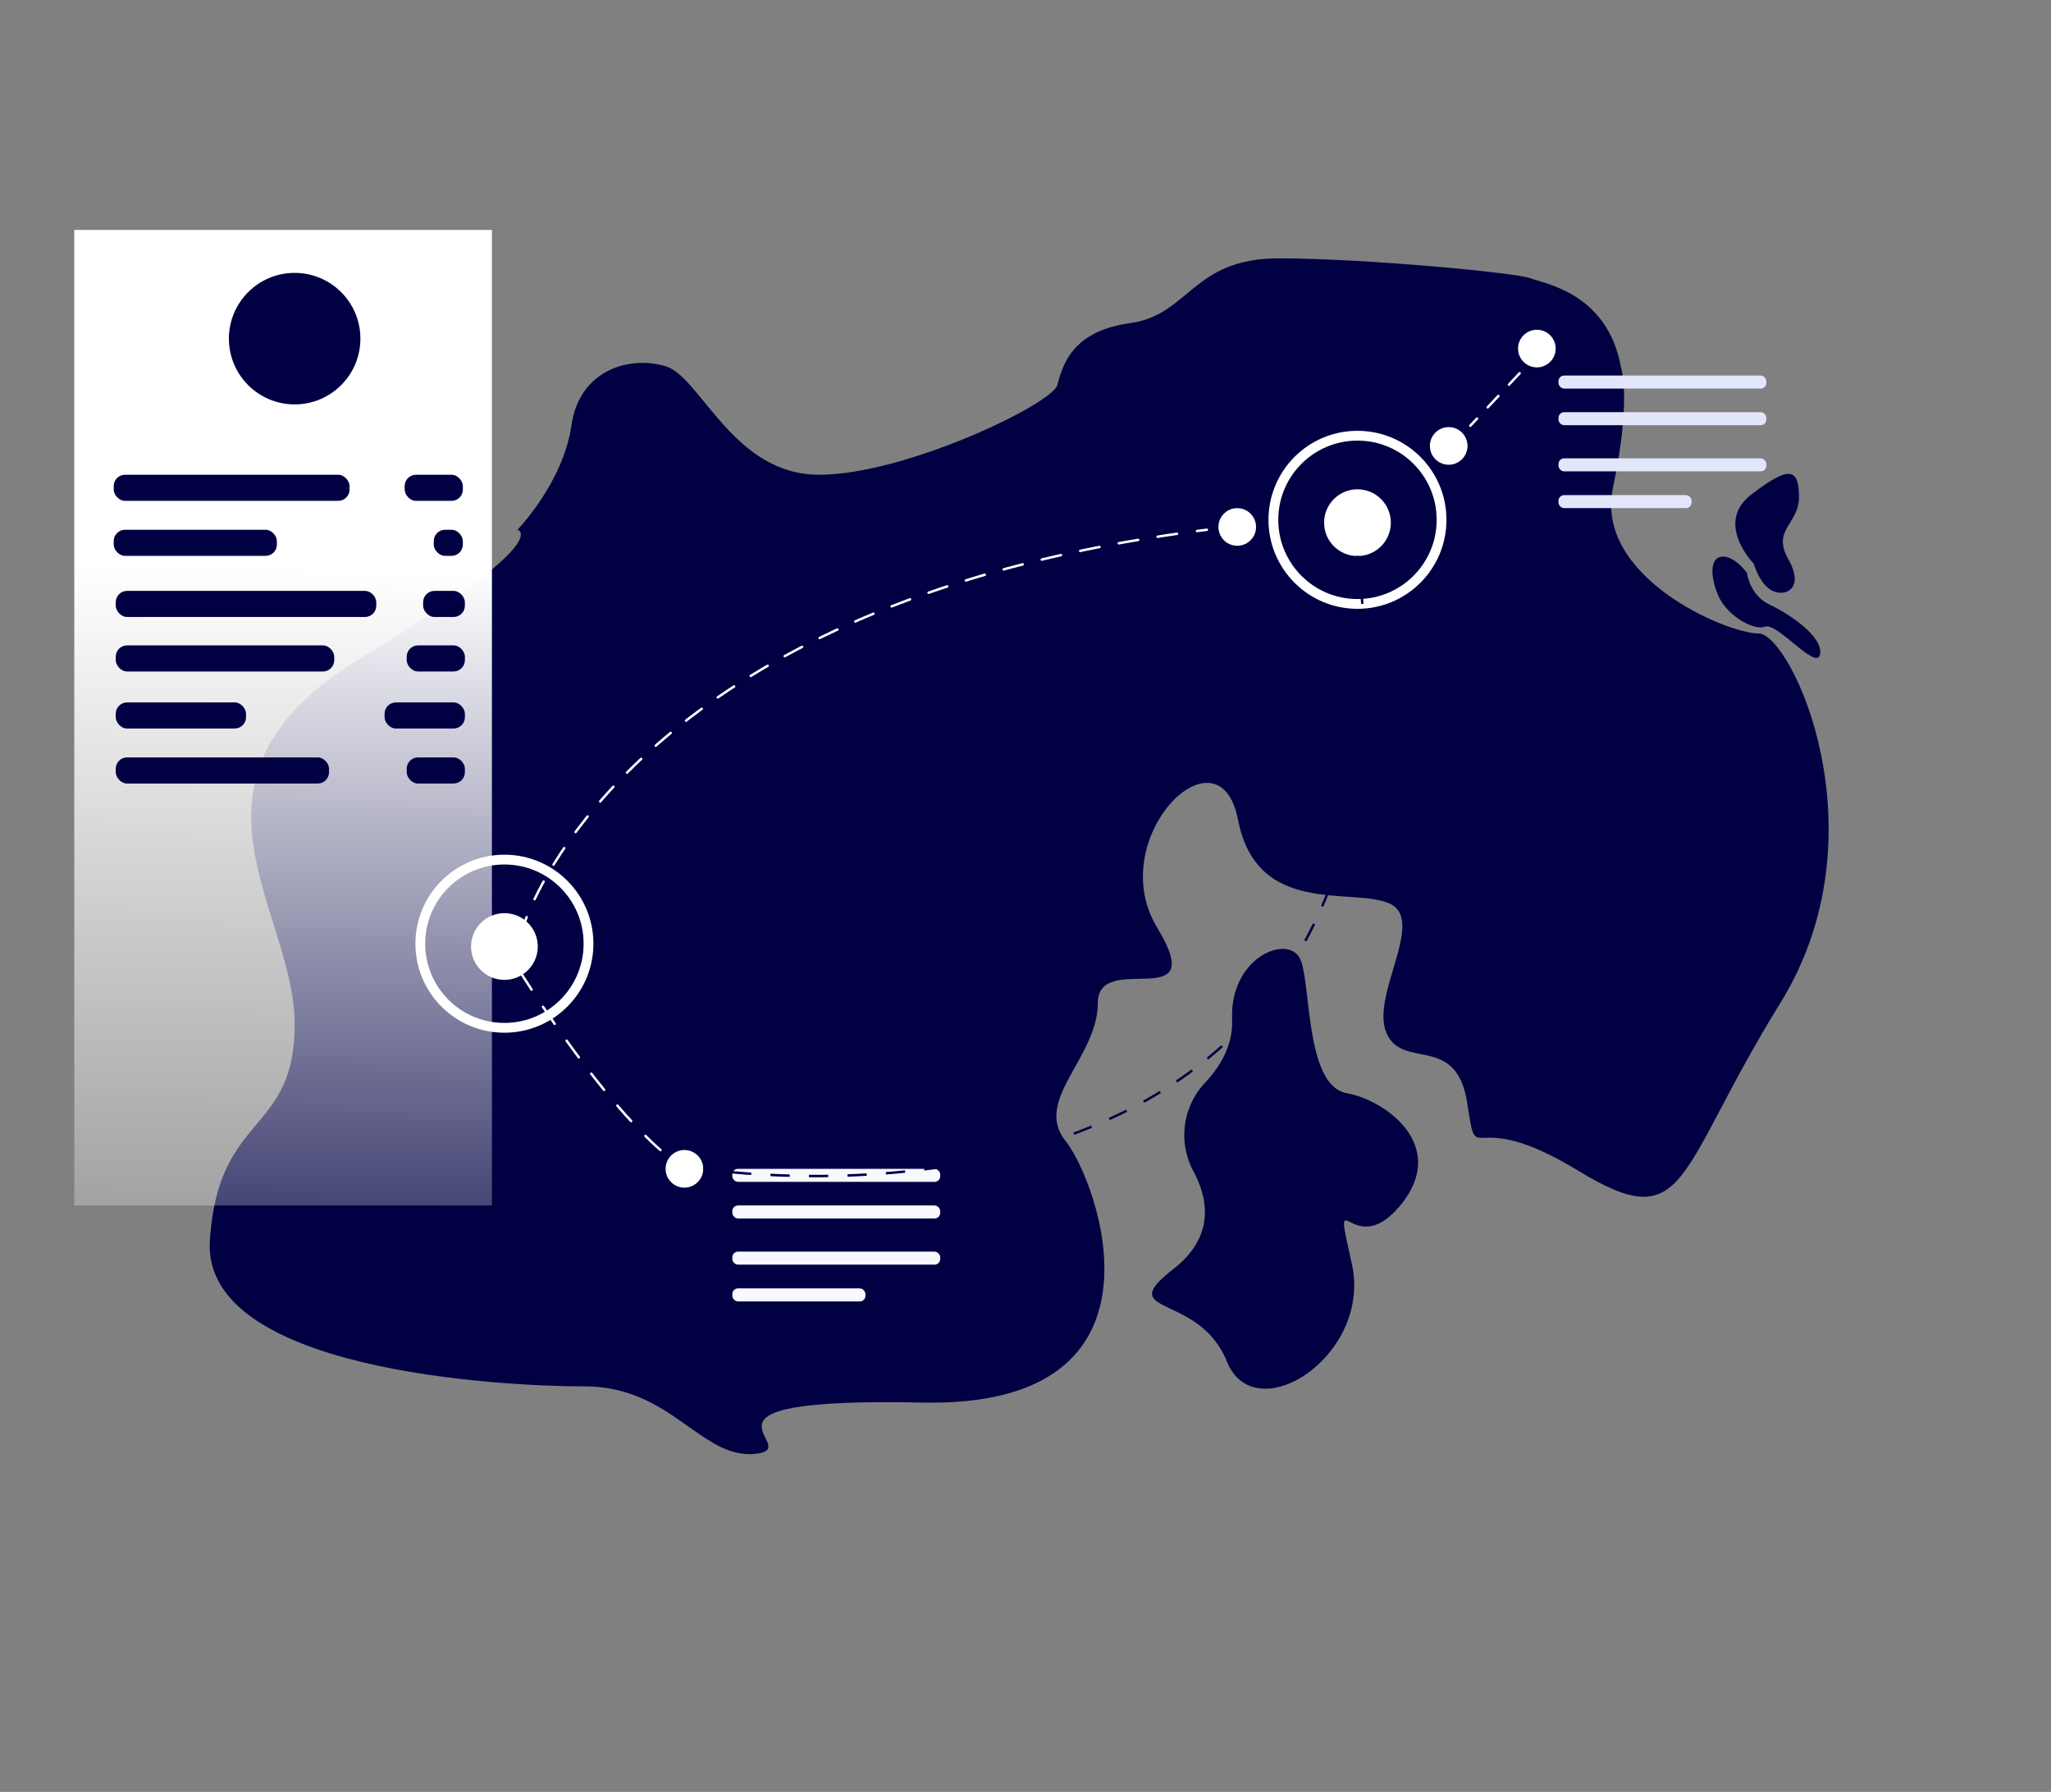 <svg xmlns="http://www.w3.org/2000/svg" viewBox="0 0 837.25 731.38" id="weather-report"><rect x="0" y="0" width="837.25" height="731.38" fill="#808080" stroke="none"/><defs><linearGradient id="a" x1="116.32" x2="112.48" y1="219.93" y2="591.05" gradientUnits="userSpaceOnUse"><stop offset=".03" stop-color="#fff"></stop><stop offset="1" stop-color="#fff" stop-opacity="0"></stop></linearGradient></defs><path fill="#000042" d="M851.59,373.37s18.72-19.35,22-42.49,24.23-28.63,38.55-24.23S939.7,351.13,975,350.92s94.73-28.85,96.93-36.56,5.51-22,29.74-25.33,25.33-26.44,60.58-26.44,97.3,5.91,102.81,8.11,31.54,5.86,37,36.38c0,0,4.43,12.84-3.28,49.16s46.26,59.46,59.48,59.46,51.77,81.51,8.81,150.9-37.45,95.82-82.61,68.29-40.75,1.1-45.16-27.54-26.43-13.22-33-28.64,16.52-46.26,1.1-52.87-54,5.51-61.68-34.14-55.08,7.71-33,44.06-24.23,8.81-24.23,30.84-26.43,39.65-13.22,56.17,47.37,109.05-58.37,106.84-46.27,18.73-68.29,20.93S914.37,723,879.12,723s-156.4-6.6-153.1-59.47,35.08-43,34.61-89.22-53.79-99.69,26.84-148.43S851.59,373.37,851.59,373.37Z" transform="translate(-640.35 -157.14)"></path><rect width="170.49" height="398.17" x="30.32" y="93.85" fill="url(#a)"></rect><circle cx="120.28" cy="138.22" r="26.84" fill="#000042"></circle><rect width="96.27" height="10.65" x="46.42" y="193.78" fill="#000042" rx="4.62"></rect><rect width="23.76" height="10.65" x="165.19" y="193.78" fill="#000042" rx="4.62"></rect><rect width="66.61" height="10.65" x="46.42" y="216.23" fill="#000042" rx="4.62"></rect><rect width="11.88" height="10.65" x="177.06" y="216.23" fill="#000042" rx="4.62"></rect><rect width="106.35" height="10.65" x="47.25" y="241.18" fill="#000042" rx="4.62"></rect><rect width="17.04" height="10.65" x="172.73" y="241.18" fill="#000042" rx="4.62"></rect><rect width="89.19" height="10.65" x="47.25" y="263.42" fill="#000042" rx="4.62"></rect><rect width="23.76" height="10.65" x="166.02" y="263.42" fill="#000042" rx="4.62"></rect><rect width="53.18" height="10.65" x="47.25" y="286.7" fill="#000042" rx="4.62"></rect><rect width="32.79" height="10.65" x="156.99" y="286.7" fill="#000042" rx="4.62"></rect><rect width="87.07" height="10.65" x="47.25" y="309.15" fill="#000042" rx="4.62"></rect><rect width="23.76" height="10.65" x="166.02" y="309.15" fill="#000042" rx="4.62"></rect><path fill="#000042" d="M1127.53,635.21a31.14,31.14,0,0,1,4.73-36.13c6.33-6.74,11.48-15.49,11.06-25.9-1-26,23.92-35.35,28.08-23.91s2.08,51,18.71,54.07,41.6,22,21.84,45.82-28.07-13.59-19.76,23.85-39.51,68.26-51,39.84-46.74-18.36-21.83-37.76C1136,662.12,1133.87,647.05,1127.53,635.21Z" transform="translate(-640.35 -157.14)"></path><path fill="none" stroke="#fff" stroke-linecap="round" stroke-miterlimit="10" d="M1240.56,330.9l2.74-2.9" transform="translate(-640.35 -157.14)"></path><path fill="none" stroke="#fff" stroke-dasharray="6.35 6.35" stroke-linecap="round" stroke-miterlimit="10" d="M1247.66,323.39c4.06-4.31,9.47-10.08,15.18-16.21" transform="translate(-640.35 -157.14)"></path><path fill="none" stroke="#fff" stroke-linecap="round" stroke-miterlimit="10" d="M1265,304.85l2.72-2.94" transform="translate(-640.35 -157.14)"></path><circle cx="627.37" cy="142.27" r="7.68" fill="#fff"></circle><circle cx="591.38" cy="182.01" r="7.68" fill="#fff"></circle><path fill="none" stroke="#fff" stroke-linecap="round" stroke-miterlimit="10" d="M854,535.24s.39-1.33,1.34-3.76" transform="translate(-640.35 -157.14)"></path><path fill="none" stroke="#fff" stroke-dasharray="8.03 8.03" stroke-linecap="round" stroke-miterlimit="10" d="M858.58,524.12c15.31-31.94,75.15-123.33,266.42-149.7" transform="translate(-640.35 -157.14)"></path><path fill="none" stroke="#fff" stroke-linecap="round" stroke-miterlimit="10" d="M1129 373.88l4-.51M846.26 543.47s.73 1.23 2.07 3.41" transform="translate(-640.35 -157.14)"></path><path fill="none" stroke="#fff" stroke-dasharray="8.42 8.42" stroke-linecap="round" stroke-miterlimit="10" d="M852.79,554c11.71,18.44,37.23,56.33,60.37,75.28" transform="translate(-640.35 -157.14)"></path><path fill="none" stroke="#fff" stroke-linecap="round" stroke-miterlimit="10" d="M916.48,631.9c1.09.82,2.18,1.59,3.26,2.3" transform="translate(-640.35 -157.14)"></path><circle cx="205.91" cy="385.18" r="34.33" fill="none" stroke="#fff" stroke-miterlimit="10" stroke-width="4"></circle><circle cx="205.91" cy="386.33" r="13.62" fill="#fff"></circle><circle cx="554.14" cy="212.17" r="34.33" fill="none" stroke="#fff" stroke-miterlimit="10" stroke-width="4"></circle><circle cx="554.14" cy="213.33" r="13.62" fill="#fff"></circle><circle cx="505.06" cy="215.08" r="7.68" fill="#fff"></circle><circle cx="279.39" cy="477.07" r="7.68" fill="#fff"></circle><rect width="84.86" height="5.32" x="298.95" y="477.07" fill="#f8f8ff" rx="2.31"></rect><rect width="84.86" height="5.32" x="298.95" y="492.02" fill="#f8f8ff" rx="2.31"></rect><rect width="84.86" height="5.32" x="298.95" y="510.86" fill="#f8f8ff" rx="2.31"></rect><rect width="54.34" height="5.32" x="298.95" y="525.87" fill="#f8f8ff" rx="2.31"></rect><rect width="84.86" height="5.32" x="636.2" y="153.28" fill="#e1e6fb" rx="2.31"></rect><rect width="84.86" height="5.32" x="636.2" y="168.23" fill="#e1e6fb" rx="2.31"></rect><rect width="84.86" height="5.32" x="636.2" y="187.07" fill="#e1e6fb" rx="2.31"></rect><rect width="54.34" height="5.32" x="636.2" y="202.08" fill="#e1e6fb" rx="2.31"></rect><path fill="none" stroke="#000042" stroke-miterlimit="10" d="M927.42,634.2s1.39.23,4,.55" transform="translate(-640.35 -157.14)"></path><path fill="none" stroke="#000042" stroke-dasharray="7.86 7.86" stroke-miterlimit="10" d="M939.19,635.6c55,5.24,283.45,11.82,256.22-243.63" transform="translate(-640.35 -157.14)"></path><path fill="none" stroke="#000042" stroke-miterlimit="10" d="M1195,388.05c-.15-1.32-.31-2.64-.48-4" transform="translate(-640.35 -157.14)"></path><path fill="#000042" d="M1356.26 387.22s-16.25-16.53-1-28.23 19.34-11 19.47.66-11.28 13.43-4.37 25.72-1.45 15.51-6.62 12.84S1356.26 387.22 1356.26 387.22zM1353.5 391s1 9 9.13 12.87 21.93 13 20.71 20.25-17.38-13-22.44-11.22-16.12-4.85-19.44-13.36-2.69-15.28 2.33-15.22S1353.5 391 1353.5 391z" transform="translate(-640.35 -157.14)"></path></svg>